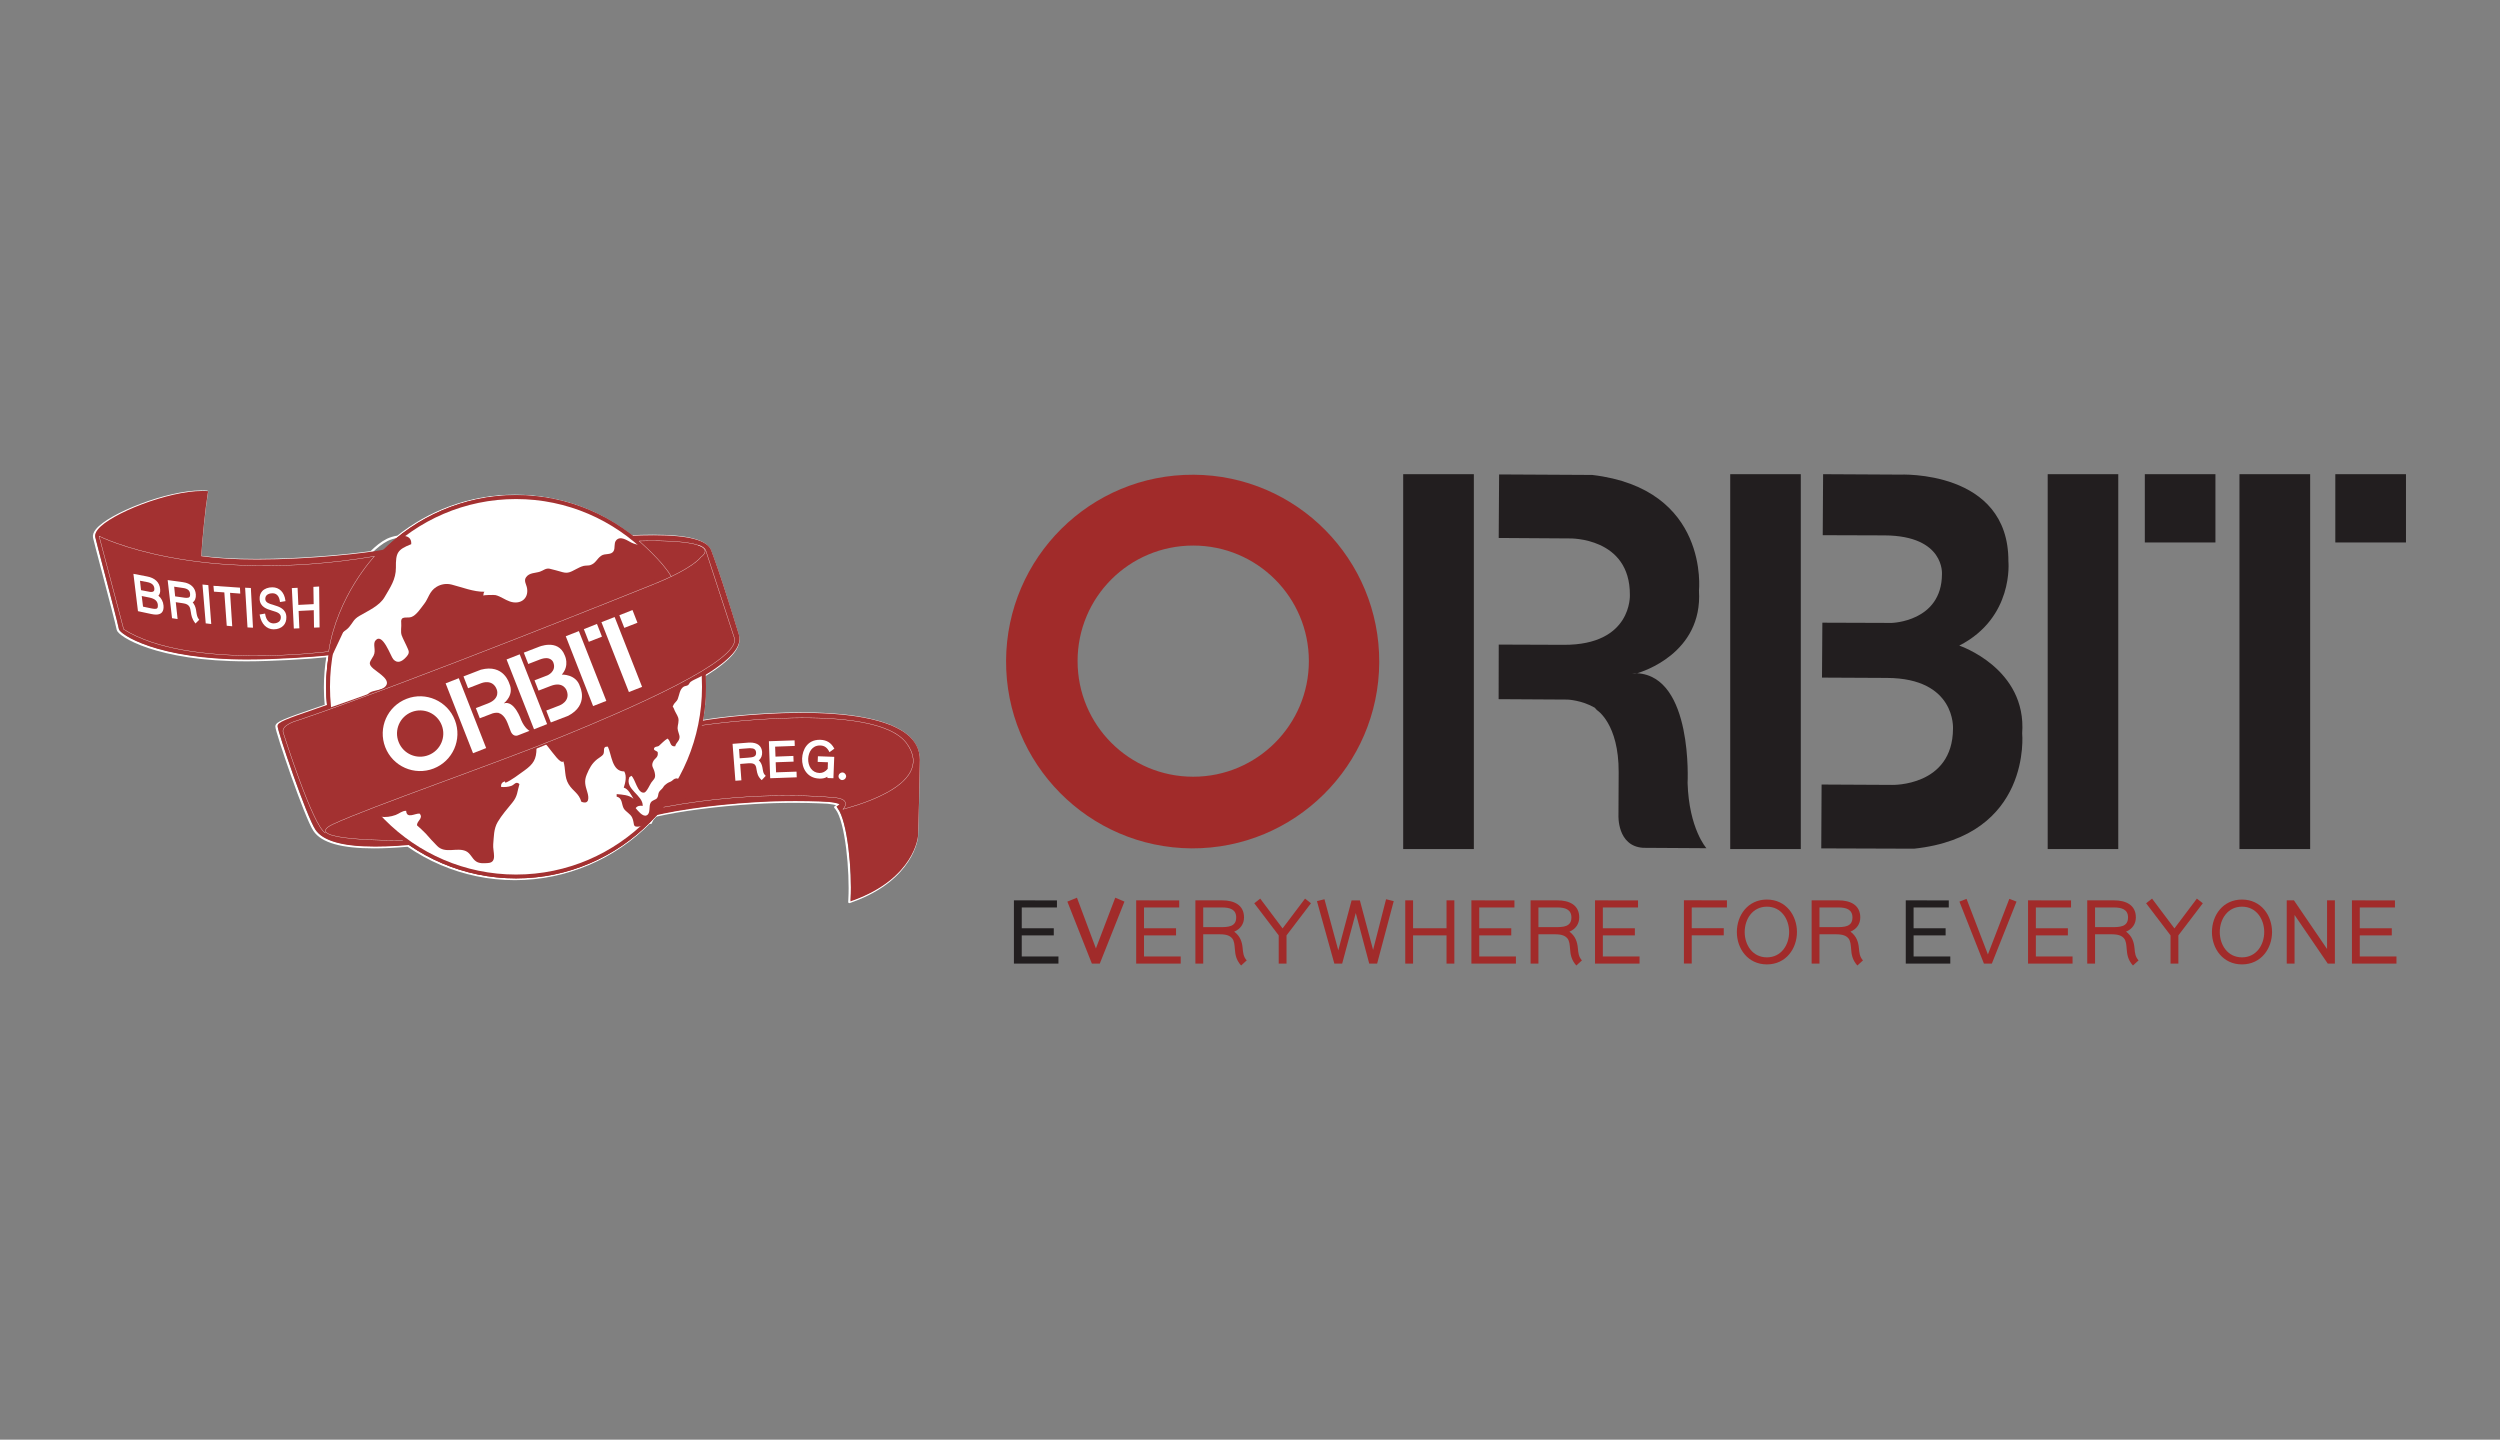 <?xml version="1.0" encoding="UTF-8"?>
<svg id="_レイヤー_2" data-name="レイヤー 2" xmlns="http://www.w3.org/2000/svg" xmlns:xlink="http://www.w3.org/1999/xlink" viewBox="0 0 2971.31 1711.1">
  <rect x="0" y="0" width="2971.31" height="1711.1" fill="#808080" stroke="none"/>
  <defs>
    <style>
      .cls-1 {
        stroke-width: 2.73px;
      }

      .cls-1, .cls-2, .cls-3 {
        stroke-linecap: round;
        stroke-linejoin: round;
      }

      .cls-1, .cls-4, .cls-3 {
        fill: none;
      }

      .cls-1, .cls-3 {
        stroke: #fff;
      }

      .cls-2, .cls-5, .cls-6 {
        stroke: #a33131;
      }

      .cls-2, .cls-5, .cls-6, .cls-7 {
        fill: #a33131;
      }

      .cls-2, .cls-6 {
        stroke-width: .73px;
      }

      .cls-5, .cls-6 {
        stroke-miterlimit: 10;
      }

      .cls-5, .cls-3 {
        stroke-width: .36px;
      }

      .cls-4, .cls-8, .cls-9, .cls-10, .cls-7 {
        stroke-width: 0px;
      }

      .cls-8 {
        fill: #a12b2a;
      }

      .cls-9 {
        fill: #fff;
      }

      .cls-11 {
        clip-path: url(#clippath);
      }

      .cls-10 {
        fill: #221e1f;
      }
    </style>
    <clipPath id="clippath">
      <path class="cls-4" d="m836.66,816.29c0,124.5-100.01,225.43-223.35,225.43s-223.36-100.93-223.36-225.43,99.99-225.46,223.36-225.46,223.35,100.95,223.35,225.46"/>
    </clipPath>
  </defs>
  <g id="Layer_1" data-name="Layer 1">
    <g>
      <g>
        <g>
          <path class="cls-10" d="m1252.44,1111.71h-38.07v25.09h43.62v8.46h-52.92v-75.2l51.14.1v8.36h-41.83v24.72h38.07v8.46Z"/>
          <polygon class="cls-8" points="1336.44 1071.59 1325.51 1066.92 1302.51 1127.24 1279.98 1066.92 1268.58 1071.59 1297.72 1145.27 1307.12 1145.27 1336.44 1071.59"/>
          <polygon class="cls-8" points="1397.76 1103.26 1359.69 1103.26 1359.69 1078.54 1401.52 1078.54 1401.52 1070.17 1350.38 1070.08 1350.38 1145.27 1403.3 1145.27 1403.3 1136.81 1359.69 1136.81 1359.69 1111.72 1397.76 1111.72 1397.76 1103.26"/>
          <path class="cls-8" d="m1430.05,1101.94v-23.4h22.56c8.84,0,16.64,2.17,16.64,11.85,0,11.28-9.68,11.56-19.83,11.56h-19.36Zm51.7,39.48c-3.95-4.23-4.33-9.11-4.8-14.28-.71-7.85-2.96-14.59-10.06-19.84,7.62-3.19,11.66-9.4,11.66-16.91,0-15.04-12.13-20.3-25.94-20.3h-31.86v75.19h9.3v-34.87h19.27c8.55,0,12.5,1.69,15.32,5.08l-.09-.09c2.35,2.91,2.72,7.61,3.1,12.5.47,6.21,1.22,12.69,7.42,19.64l6.68-6.1Z"/>
          <polygon class="cls-8" points="1529.07 1111.72 1558.11 1073.56 1551.07 1068.01 1524.37 1103.44 1497.78 1068.01 1490.73 1073.56 1519.77 1111.72 1519.77 1145.27 1529.07 1145.27 1529.07 1111.72"/>
          <polygon class="cls-8" points="1636.74 1145.27 1656.48 1071.02 1647.37 1068.77 1631.95 1129.01 1616.25 1070.17 1606.39 1070.17 1590.6 1129.48 1574.15 1068.77 1565.22 1071.02 1585.9 1145.27 1595.2 1145.27 1611.37 1085.12 1627.35 1145.27 1636.74 1145.27"/>
          <polygon class="cls-8" points="1728.53 1070.08 1719.23 1070.08 1719.23 1103.26 1679.47 1103.26 1679.47 1070.08 1670.17 1070.08 1670.17 1145.27 1679.47 1145.27 1679.47 1111.72 1719.23 1111.72 1719.23 1145.27 1728.53 1145.27 1728.53 1070.08"/>
          <polygon class="cls-8" points="1796.16 1103.26 1758.1 1103.26 1758.1 1078.54 1799.93 1078.54 1799.93 1070.17 1748.79 1070.08 1748.79 1145.27 1801.71 1145.27 1801.71 1136.81 1758.1 1136.81 1758.1 1111.72 1796.16 1111.72 1796.16 1103.26"/>
          <path class="cls-8" d="m1828.46,1101.94v-23.4h22.55c8.83,0,16.64,2.17,16.64,11.85,0,11.28-9.68,11.56-19.83,11.56h-19.36Zm51.69,39.48c-3.95-4.23-4.33-9.11-4.8-14.28-.71-7.85-2.96-14.59-10.05-19.84,7.62-3.19,11.66-9.4,11.66-16.91,0-15.04-12.13-20.3-25.95-20.3h-31.86v75.19h9.31v-34.87h19.27c8.55,0,12.5,1.69,15.32,5.08l-.09-.09c2.35,2.91,2.73,7.61,3.1,12.5.48,6.21,1.22,12.69,7.42,19.64l6.68-6.1Z"/>
          <polygon class="cls-8" points="1943.08 1103.26 1905.02 1103.26 1905.02 1078.54 1946.84 1078.54 1946.84 1070.17 1895.71 1070.08 1895.71 1145.27 1948.63 1145.27 1948.63 1136.81 1905.02 1136.81 1905.02 1111.72 1943.08 1111.72 1943.08 1103.26"/>
          <polygon class="cls-8" points="2048.74 1103.16 2010.67 1103.16 2010.67 1078.54 2052.5 1078.54 2052.5 1070.08 2001.37 1069.99 2001.37 1145.18 2010.67 1145.18 2010.67 1111.63 2048.74 1111.63 2048.74 1103.16"/>
          <path class="cls-8" d="m2100.02,1077.6c17.2,0,26.41,15.04,26.41,30.17s-9.3,30.07-26.41,30.07-26.41-14.76-26.41-30.07,9.3-30.17,26.41-30.17Zm0,68.61c22.75,0,35.71-18.9,35.71-38.44s-12.87-38.63-35.71-38.63-35.72,18.89-35.72,38.63,13.06,38.44,35.72,38.44Z"/>
          <path class="cls-8" d="m2162.49,1101.94v-23.4h22.56c8.83,0,16.64,2.17,16.64,11.85,0,11.28-9.68,11.56-19.84,11.56h-19.36Zm51.69,39.48c-3.95-4.23-4.32-9.11-4.79-14.28-.72-7.85-2.97-14.59-10.06-19.84,7.62-3.19,11.65-9.4,11.65-16.91,0-15.04-12.12-20.3-25.94-20.3h-31.86v75.19h9.31v-34.87h19.27c8.55,0,12.5,1.69,15.32,5.08l-.09-.09c2.35,2.91,2.73,7.61,3.1,12.5.48,6.21,1.22,12.69,7.42,19.64l6.68-6.1Z"/>
          <path class="cls-10" d="m2312.42,1111.71h-38.07v25.09h43.62v8.46h-52.92v-75.2l51.13.1v8.36h-41.83v24.72h38.07v8.46Z"/>
          <polygon class="cls-8" points="2396.68 1071.59 2388.13 1068.29 2362.66 1134.37 2337.28 1068.29 2328.82 1071.59 2357.95 1145.27 2367.36 1145.27 2396.68 1071.59"/>
          <polygon class="cls-8" points="2457.73 1103.26 2419.67 1103.26 2419.67 1078.54 2461.49 1078.54 2461.49 1070.17 2410.36 1070.08 2410.36 1145.27 2463.28 1145.27 2463.28 1136.81 2419.67 1136.81 2419.67 1111.72 2457.73 1111.72 2457.73 1103.26"/>
          <path class="cls-8" d="m2490.03,1101.94v-23.4h22.55c8.83,0,16.64,2.17,16.64,11.85,0,11.28-9.68,11.56-19.83,11.56h-19.36Zm51.69,39.48c-3.95-4.23-4.32-9.11-4.79-14.28-.72-7.85-2.97-14.59-10.06-19.84,7.62-3.19,11.65-9.4,11.65-16.91,0-15.04-12.12-20.3-25.94-20.3h-31.86v75.19h9.31v-34.87h19.27c8.55,0,12.5,1.69,15.31,5.08l-.09-.09c2.35,2.91,2.73,7.61,3.1,12.5.48,6.21,1.22,12.69,7.43,19.64l6.67-6.1Z"/>
          <polygon class="cls-8" points="2589.05 1111.72 2618.09 1073.56 2611.04 1068.01 2584.35 1103.44 2557.75 1068.01 2550.7 1073.56 2579.74 1111.72 2579.74 1145.27 2589.05 1145.27 2589.05 1111.72"/>
          <path class="cls-8" d="m2664.67,1077.6c17.2,0,26.41,15.04,26.41,30.17s-9.3,30.07-26.41,30.07-26.41-14.76-26.41-30.07,9.3-30.17,26.41-30.17Zm0,68.61c22.75,0,35.71-18.9,35.71-38.44s-12.87-38.63-35.71-38.63-35.72,18.89-35.72,38.63,13.07,38.44,35.72,38.44Z"/>
          <polygon class="cls-8" points="2775.07 1070.08 2765.76 1070.08 2765.76 1127.88 2726.38 1070.08 2717.83 1070.08 2717.83 1145.27 2727.14 1145.27 2727.14 1087.47 2766.61 1145.27 2775.07 1145.27 2775.07 1070.08"/>
          <polygon class="cls-8" points="2842.7 1103.26 2804.64 1103.26 2804.64 1078.54 2846.46 1078.54 2846.46 1070.17 2795.33 1070.08 2795.33 1145.27 2848.25 1145.27 2848.25 1136.81 2804.64 1136.81 2804.64 1111.72 2842.7 1111.72 2842.7 1103.26"/>
          <path class="cls-8" d="m1418.58,564.24c-122.49-.66-222.11,98.31-222.84,220.87-.64,122.5,98.14,222.42,220.58,223.2,122.39.5,222.3-98.35,222.93-221.02.64-122.44-98.04-222.47-220.68-223.06m-.4,358.92c-75.99,0-137.44-61.37-137.44-137.43s61.45-137.31,137.44-137.31,137.44,61.49,137.44,137.31-61.64,137.43-137.44,137.43"/>
          <path class="cls-10" d="m2403.4,871.8c5.73-77.61-74.76-104.49-74.76-104.49,65.11-33.27,58.4-100.07,58.4-100.07.49-109.5-129.15-103.16-129.15-103.16l-91.09-.5-.44,72.5,73.64.24c71.92.49,68.06,46.28,68.06,46.28-.34,56.45-59.87,57.76-59.87,57.76l-82.27-.29-.44,65.27,77.07.39c82.46.27,78.64,60.43,78.64,60.43-.44,68.72-72.26,66.71-72.26,66.71l-83.93-.44-.39,75.89,110.24.37c140.33-14.99,128.57-136.89,128.57-136.89"/>
          <path class="cls-10" d="m2005.74,930.56s6.67-126.6-59.97-130.4l-5.78.27c1.72-.46,3.68-.61,5.78-.27,5.29-1.52,78.15-23.47,73.5-98.12,0,0,12.84-121.05-126.8-137.56l-110.74-.61-.48,75.51,84.61.56s71.64-1.49,71.29,67.08c0,0,2.99,59.77-78.83,59.36l-77.03-.29-.14,64.87,82.02.49s16.61.64,32.24,9.65l2.6,2.89s26.07,15.97,25.82,73.84l-.24,50.96s-1.91,36.94,29.44,38.85l75.12.46s-20.73-23.03-22.4-77.54"/>
          <rect class="cls-10" x="2661.66" y="563.58" width="84.03" height="445.55"/>
          <rect class="cls-10" x="2549.17" y="563.58" width="83.93" height="81.16"/>
          <rect class="cls-10" x="2775.58" y="563.58" width="83.98" height="81.16"/>
          <rect class="cls-10" x="2433.73" y="563.58" width="83.88" height="445.55"/>
          <rect class="cls-10" x="2056.41" y="563.58" width="83.88" height="445.55"/>
          <rect class="cls-10" x="1667.72" y="563.58" width="83.98" height="445.55"/>
        </g>
        <g>
          <path class="cls-1" d="m983.77,953.9c10.67,1.08,12.39,2.84,12.66,2.47-.07.17-.37.64-1.72,1.6l-1.97,1.39,1.48,1.85c11.9,15.51,17.18,74.93,15.43,107.39l-.2,3.46,3.23-1.18c72.88-26.37,77.01-75.77,77.08-76.22.54-7.63,2.12-79.2,2.24-90.83.04-10.17-3.7-19.08-11.14-26.64-23.97-24.12-83.45-29.18-129.08-29.18-49.09,0-96.21,5.53-117.74,9.23,2.29-13.04,3.56-26.51,3.56-40.17v-.08h0c0-4.71-.12-9.43-.47-14.12,31.37-19.55,43.82-34.54,39.72-47.95-1.66-5.5-4.72-15.23-8.35-26.88l-4.89-15.51c-7.36-23.97-15.23-46.02-19.6-57.67-4.64-12.13-26.91-18-68.1-18-9.67,0-18.67.32-25.42.64-18.29-14.46-38.88-26.15-60.98-34.37-24.24-8.91-50.37-13.82-77.57-13.82s-53.35,4.91-77.49,13.82c-22.47,8.29-43.16,20.14-61.62,34.76-4.72.67-9.52,2.3-12.37,3.66-7.06,3.53-13.45,8.88-19.4,14.77-29.45,4.18-84.74,9.36-136.5,9.36-26.34,0-48.71-1.34-66.75-3.88,1.04-18.44,4.96-57.92,7.85-74.78l.4-2.56-2.59-.13c-1.33-.07-2.72-.09-4.15-.09-41.28,0-109.33,27.16-124.29,45.6-2.66,3.28-3.7,6.3-3.13,9.08.79,3.63,5.35,20.99,10.62,40.98,7.18,27.25,16.05,61.03,17.52,68.49,1.29,6.44,45.09,36.25,153.15,36.25,29.3,0,74.59-2.65,96.16-4.97-1.97,12.15-3.06,24.57-3.06,37.31h0v.08c0,7.24.35,14.45,1.06,21.56-4.05,1.34-7.99,2.72-11.73,3.98-38.07,13.09-47.02,16.54-47.02,20.81,0,6.34,34.59,107.86,45.11,123.51,9.06,13.46,32.25,20.03,70.79,20.03,11.94,0,25.43-.62,40.29-1.95,12.31,8.5,25.47,15.88,39.35,21.75,27.04,11.55,56.66,17.98,87.77,17.98s60.74-6.44,87.75-17.98c27.09-11.51,51.47-28.34,71.92-48.98.62-.07,1.28-.03,1.85.17.57-1.51,1.43-2.89,2.13-4.37.3-.37.61-.64.93-.97h.02c.03-.12.1-.13.13-.17.96-1.01,1.88-2.05,2.81-3.07,29.85-6.77,72.93-12.46,116.4-15.06,15.55-.99,31.82-1.46,48.34-1.46,22.44,0,38.25.94,39.57,1.06Z"/>
          <g>
            <g>
              <g>
                <path class="cls-7" d="m445.89,1006.22c-38.59,0-61.77-6.59-70.83-20.05-10.56-15.63-45.16-117.12-45.16-123.42,0-4.32,8.94-7.77,47.08-20.88,12.91-4.4,27.45-9.41,41.06-14.42l1.8-.72.94,1.72,96.9,170.08-1.88,1.18c-4.02,2.54-4.67,2.34-5.21,2.34-1.63,0-3.9.2-7.97.62-21.5,2.39-40.62,3.56-56.73,3.56Zm-111.33-143.07c1.61,9.53,33.87,104.97,44.29,120.46,11.58,17.18,53.08,22.22,123.25,14.57,5.23-.59,7.03-.76,8.14-.76l.59.02c-.05-.07.22-.22.7-.54l-93.76-164.52c-13.11,4.89-27.01,9.63-39.28,13.85-19.14,6.52-40.81,13.88-43.93,16.91Z"/>
                <path class="cls-7" d="m613.32,593.13c-121.97,0-221.12,100.11-221.12,223.11s99.15,223.18,221.12,223.18,221.03-100.14,221.03-223.18-99.17-223.11-221.03-223.11Z"/>
                <path class="cls-7" d="m777.87,970.88c-.1.32-.25.64-.32,1.01h.32c.42-.62.84-1.14,1.29-1.71h-.32c-.4.6-.22.44-.97.71m54.99-109.94c2.66-13.9,4.1-28.32,4.1-43.03,0-5.18-.17-10.3-.55-15.35,38.88-23.99,42.51-37.4,39.85-46.12-2.35-7.7-4.8-15.04-13.6-42.36-7.08-21.87-14.08-46.41-19.23-57.5-8.45-18.46-65.85-16.81-91.84-15.99-38.02-30.14-85.97-48.17-138.09-48.17-60.98,0-116.3,24.76-156.57,64.73-31.25,6.12-150.43,18.07-219.88,7.45.81-17.75,4.99-59.88,7.95-77.03-47.23-2.2-132.71,35.15-129.23,51.82,1.88,8.57,25.58,96.63,28.19,109.52.74,3.7,40.51,34.35,150.88,34.35,29.6,0,78.34-2.86,98.9-5.38-2.4,12.99-3.55,26.35-3.55,40.02,0,7.82.37,15.53,1.13,23.16-31.06,10.81-58.81,19.66-58.81,23.33,0,4.71,33.71,105.89,44.71,122.13,12.86,19.14,57.15,21.72,109.71,17.09,36,25.03,79.64,39.73,126.58,39.73,57.45,0,109.86-21.9,149.41-57.8h.05v-.12c5.63-4.96,10.86-10.32,15.92-15.87.55.22.25.35.59,0,1.01-.76.62-.47.41-1.18.08-.1.13-.17.25-.29,32.41-7.41,77.4-12.81,117.2-15.21,47.77-2.89,86.97-.49,88.29-.41,19.26,1.93,15.08,6.04,12.04,8.25,12.55,16.29,17.63,77.38,15.93,108.91,65.33-23.66,74.99-67.04,75.47-74.29.5-7.18,2.15-78.21,2.25-90.71.47-73.92-211.23-52.46-258.44-43.72"/>
                <path class="cls-7" d="m795.94,837.72l-61.85-176.06,8.17-24.64,1.61-.1c1.85-.02,4.12-.09,6.84-.19,6.86-.3,16.39-.6,26.52-.6,41.2,0,63.47,5.88,68.11,17.95,4.4,11.71,12.19,33.77,19.6,57.72l4.94,15.55c3.63,11.63,6.64,21.35,8.3,26.83,4.32,14.12-9.36,29.87-44.47,50.96l-37.77,32.59Zm-57.01-176.08l59.15,168.25,32.99-28.46c47.9-28.91,44.02-41.68,42.76-45.94-1.72-5.43-4.69-15.18-8.35-26.78l-4.88-15.55c-7.45-23.85-15.16-45.85-19.56-57.5-2.64-6.79-15.78-14.96-63.8-14.96-10.09,0-19.5.29-26.36.6-2,.05-3.76.08-5.29.15l-6.66,20.17Z"/>
                <path class="cls-5" d="m800.19,679.17c-6.77-8.89-20.44-26.15-30.46-33.03,16.27-2.5,62.26-.57,63.06,9.26.64,7.66-15.11,16.35-32.46,24.05l-.15-.28Z"/>
                <path class="cls-7" d="m613.32,1043.99c-124.46,0-225.71-102.22-225.71-227.75s101.25-227.71,225.71-227.71,225.62,102.16,225.62,227.71-101.17,227.75-225.62,227.75Z"/>
                <path class="cls-7" d="m231.14,664.74s-121.32-22.52-106.35-35.03c0,0,52.19-36.2,113.39-38.34,0,0-7.33,49.23-7.04,73.37Z"/>
                <path class="cls-6" d="m437.74,965.43c-21.89,6.41-48.76,16.05-47.28,20.22,3.45,9.83,75.99,11.62,95.1,8.4l-27.28-33.87c-5.04,1.08-12.44,2.96-20.54,5.24"/>
                <path class="cls-7" d="m294.52,783.89c-107.98,0-151.86-29.82-153.14-36.24-1.43-7.41-10.33-41.21-17.5-68.44-5.28-20.03-9.85-37.31-10.6-41.03-.62-2.72.44-5.77,3.14-9.08,14.91-18.45,82.96-45.58,124.23-45.58,1.43,0,2.86.02,4.2.08l2.59.15-.46,2.52c-2.86,16.87-6.79,56.31-7.8,74.73,17.93,2.59,40.37,3.98,66.66,3.98,62.86,0,131.17-7.65,151.69-11.96l3.6-.71-27.25,110.11-.69.49c-.76.55-18.46,13.06-39.05,15.58-19.82,2.45-68.66,5.39-99.64,5.39Zm-53.87-195.8c-40.29,0-106.29,26.15-120.7,43.92-1.68,2.07-2.52,3.93-2.19,5.2.7,3.56,5.23,20.82,10.52,40.86,7.58,28.59,16.1,61.16,17.63,68.71,2.29,4.02,42.39,32.56,148.6,32.56,29.93,0,79.47-2.97,99.08-5.36,17.23-2.1,32.84-12.02,36.22-14.29l25.13-101.47c-24.19,4.35-89.13,11.26-149.1,11.26-27.53,0-50.81-1.41-69.4-4.24l-2.04-.33.1-2.07c.74-16.61,4.57-55.8,7.53-74.75h-1.39Z"/>
                <path class="cls-2" d="m255.9,674.79c-48.89-6-96.51-16.46-130.6-33.41l26.86,104.14c31.11,22.99,119.96,37.92,242.94,22.44l17.58-9.93,44.42-92.21c-27.06,5.46-116.77,15.8-201.21,8.98"/>
                <path class="cls-9" d="m186.56,703.65l1.63,9.36,8.02,1.45c1.43.28,2.52.08,3.33-.42.77-.54.99-1.7.64-3.55-.32-1.95-1.12-3.34-2.42-4.27-1.06-.55-2.45-1.01-4.01-1.29l-7.18-1.28Zm2.84,16.39l1.99,11.38,7.95,1.46c1.43.22,2.52.18,3.23-.2,1.28-.6,1.65-2.3,1.21-4.86-.4-2.22-1.34-3.93-2.87-4.94-.86-.62-2-1.01-3.4-1.33l-8.1-1.51Zm14.59-16c1.31,1.97,2.19,4.17,2.62,6.77.45,2.57.29,4.57-.49,5.98-.34.77-1.13,1.43-2.12,1.97,1.8,1.06,3.34,2.57,4.49,4.44,1.19,1.93,1.92,3.98,2.35,6.42.42,2.55.32,4.71-.32,6.57-.4,1.2-.97,2.15-1.7,2.84-.91.92-2.03,1.41-3.36,1.56-1.43.05-2.91,0-4.57-.32l-14.81-2.66-7.4-42.57,15.95,2.86c4.04.87,7.13,2.86,9.35,6.13"/>
                <path class="cls-9" d="m220.32,708.39l1.88,11.76,7.75.76c1.51.12,2.66.05,3.38-.32,1.23-.75,1.65-2.25,1.24-4.71-.4-2.64-1.36-4.47-2.77-5.53-.87-.54-2-1.01-3.46-1.11l-8.02-.86Zm13.9-4.74c1.34.81,2.61,1.97,3.7,3.31.91,1.19,1.7,2.49,2.34,3.85.65,1.38,1.08,2.91,1.33,4.59.29,2.07.22,4-.25,5.97-.56,1.88-1.7,3.11-3.46,3.82,1.75.94,3.04,2.17,3.88,3.76.87,1.53,1.56,3.73,2.05,6.76l.44,2.94c.3,1.95.62,3.26.84,3.98.34,1.16.91,2.02,1.68,2.62l.15,1.1-7.82-.86c-.41-.96-.64-1.75-.87-2.3-.35-1.28-.66-2.54-.89-3.77l-.6-4.02c-.47-2.72-1.16-4.67-2.05-5.6-.86-1.04-2.29-1.6-4.34-1.82l-7.05-.69,2.66,16.81-7.16-.74-6.72-43.13,16.57,1.66c2.29.34,4.21.89,5.58,1.75"/>
                <polygon class="cls-9" points="262.87 747.58 255.41 747.19 249.56 703.17 256.97 703.58 262.87 747.58"/>
                <polygon class="cls-9" points="293.01 705.31 293.58 712.79 282.55 712.42 286.05 747.94 278.25 747.72 274.81 712.18 263.78 711.8 263.24 704.22 293.01 705.31"/>
                <polygon class="cls-9" points="311.23 746.78 303.55 747.04 300.07 704.79 307.75 704.5 311.23 746.78"/>
                <path class="cls-9" d="m326.61,734.87c.34,1.92,1.01,3.4,1.72,4.32,1.38,1.63,3.61,2.25,6.6,1.93,1.83-.2,3.25-.54,4.35-1.17,2.07-1.14,2.99-2.92,2.79-5.34-.13-1.43-.74-2.44-1.9-3.18-1.13-.64-2.84-1.14-5.19-1.48l-3.9-.57c-3.9-.62-6.64-1.44-8.17-2.47-2.62-1.71-4.12-4.74-4.47-8.92-.32-3.9.57-7.28,2.69-10.04,2.19-2.87,5.5-4.45,10.09-4.99,3.83-.4,7.18.44,10.12,2.55,2.84,2.07,4.59,5.45,5.11,9.98l-7.19.81c-.25-2.54-1.48-4.2-3.31-5.11-1.28-.61-2.77-.77-4.62-.61-1.92.22-3.46.82-4.54,1.93-1.11,1.03-1.55,2.4-1.43,4.07.15,1.56.81,2.59,2.02,3.21.86.47,2.45.87,4.92,1.23l6.44,1.14c2.86.49,5.06,1.31,6.51,2.49,2.3,1.76,3.65,4.59,3.95,8.44.35,3.93-.62,7.39-2.88,10.25-2.35,2.89-5.83,4.59-10.42,5.04-4.79.55-8.62-.3-11.48-2.59-2.99-2.25-4.66-5.63-5.03-10.13l7.23-.79Z"/>
                <polygon class="cls-9" points="356.96 745.48 353.28 701.88 361.1 701.66 362.59 718.3 377.44 717.86 375.94 701.24 383.8 701.04 387.54 744.64 379.74 744.88 378.29 725.41 363.48 725.83 364.83 745.24 356.96 745.48"/>
                <path class="cls-6" d="m819.47,868.28c31.45-4.91,255.94-35.05,259.97,31.46,1.45,24.27-49.26,46.68-63.7,50.44-15.75-12.21-81.79-11.5-145.54-6.78-43.99,3.24-80.44,10.96-92.21,13.09l41.48-88.22Z"/>
                <path class="cls-7" d="m1010.79,1071.34l.19-3.48c1.75-32.44-3.48-91.82-15.41-107.37l-1.45-1.85,1.92-1.39c1.36-.94,1.63-1.46,1.7-1.6-.22.35-1.93-1.43-12.61-2.51-1.29-.05-17.09-1.03-39.6-1.03-16.47,0-32.71.46-48.37,1.46-53.48,3.19-106.39,11.09-134.77,19.95l-3.77,1.13,18.81-88.39,48.1-27.75c12.36-3.26,68.54-11.28,127.57-11.28,45.68,0,105.12,5.08,129.05,29.25,7.49,7.46,11.19,16.49,11.16,26.64-.05,11.6-1.7,83.17-2.24,90.78-.03.47-4.23,49.92-77.07,76.26l-3.22,1.17Zm-10.37-111.81c12.25,19.23,16.29,75.75,15.29,105.08,65.87-25.18,70.75-70.56,70.78-71.06.51-6.91,2.13-77.22,2.19-90.49.12-8.93-3.12-16.78-9.77-23.38-18.09-18.19-61.53-27.8-125.81-27.8-58.21,0-113.34,7.75-126.11,10.98l-45.47,26.3-16.79,78.86c35.13-10.29,90.81-16.55,132.19-19.06,15.63-.94,32-1.36,48.59-1.36,22.81,0,38.71.89,40.07,1.01,10.84,1.06,15.7,2.84,16.56,6.17.56,1.97-.57,3.65-1.73,4.76Z"/>
                <path class="cls-9" d="m869.03,890.08l.56,10.2h10.54c2.15,0,3.62-.2,4.71-.62,1.82-.67,2.67-2.13,2.55-4.24-.13-2.34-1.11-3.88-2.94-4.64-1.02-.47-2.55-.71-4.62-.71h-10.79Zm19.89-5.53c1.73.62,3.18,1.48,4.49,2.64,1.06.93,1.92,1.97,2.52,3.16.64,1.19,1.04,2.54,1.09,4,.08,1.78-.37,3.55-1.35,5.29-1.03,1.68-2.79,2.94-5.31,3.68,2.14.66,3.77,1.68,4.74,2.98.89,1.28,1.46,3.23,1.63,5.92l.1,2.57c.13,1.68.27,2.84.49,3.51.32.96.94,1.65,1.88,2.1l.05,1.01h-10.71c-.32-.84-.54-1.54-.67-2.05-.27-1.02-.52-2.13-.59-3.29l-.26-3.5c-.15-2.39-.79-4.04-1.83-4.84-1.04-.74-2.91-1.18-5.67-1.18h-9.6l.82,14.86h-9.63l-2.12-37.88h22.42c3.21.08,5.68.42,7.48,1.03"/>
                <polygon class="cls-9" points="942.28 890.28 917.46 890.28 917.56 898.33 940.38 898.33 940.47 904.87 917.69 904.87 917.9 914.58 943.9 914.58 944.01 921.41 908.36 921.41 907.66 883.52 942.15 883.52 942.28 890.28"/>
                <path class="cls-9" d="m984.76,894.38c-.64-2.65-2.34-4.45-5.14-5.58-1.53-.59-3.31-.84-5.24-.84-3.71-.03-6.76,1.11-9.24,3.33-2.44,2.35-3.75,5.76-3.88,10.51-.12,4.69,1.09,8.02,3.53,9.97,2.6,2,5.48,2.99,8.76,3.03,3.28,0,5.92-.72,7.98-2.22,2.17-1.55,3.51-3.5,4.08-5.95l-10.66-.08.22-6.46,19.26.12-.62,20.59-6.52-.04-.81-4.77c-1.88,1.75-3.58,3.06-5.06,3.73-2.59,1.29-5.75,1.95-9.46,1.9-6.13-.05-11.04-1.9-14.87-5.41-3.97-3.56-5.87-8.45-5.67-14.56.17-6.18,2.34-11.14,6.54-14.81,4.3-3.76,9.77-5.53,16.56-5.51,5.81,0,10.52,1.26,14.04,3.83,3.46,2.45,5.39,5.58,5.8,9.29l-9.58-.07Z"/>
                <rect class="cls-9" x="1001.85" y="914.47" width="9.48" height="7.65"/>
                <path class="cls-6" d="m343.01,866.4c-1.51,4.27,36.29,107.64,41.75,114.9,9.6-9.45,19.78-12,24.57-14.19,4.67-2.25,421.71-149.54,456.07-198.08,1.95-2.86,4.25-5.11,2.71-10.76-5.45-20-12.17-38.52-14.17-44.56-2.36-6.77-13.93-42.41-16.46-49.37-19.8,18.49-45.94,27.45-69.18,36.89-11.36,4.71-107.42,45.95-204.74,83.4-99.52,38.17-200.42,72.54-207.75,75.45-13.08,5.21-12.42,5.26-12.81,6.3"/>
                <path class="cls-9" d="m391.8,772.42l-2.89.34c10.52-57.55,41.29-96.39,53.26-109.55,3.01-3.3,2.74-1.87,2.82-2l3.93-.96c-.42.42-44.27,41.88-57.13,112.17"/>
                <path class="cls-7" d="m1084.51,913.64s-19.09,28.37-80.01,49.26c0,0,14.56,25.25,15.41,93.1,0,0,47.31-11.21,62.39-60.17,0,0,3.5-74.81,2.2-82.19Z"/>
                <rect class="cls-7" x="164.85" y="686.17" width="224.07" height="68.98"/>
                <g>
                  <path class="cls-9" d="m613.32,1042.36c-123.57,0-224.12-101.42-224.12-226.06s100.55-226.17,224.12-226.17,224.07,101.49,224.07,226.17-100.54,226.06-224.07,226.06Z"/>
                  <path class="cls-7" d="m613.32,1043.99c-124.46,0-225.71-102.22-225.71-227.7s101.25-227.76,225.71-227.76,225.62,102.16,225.62,227.76-101.17,227.7-225.62,227.7Zm0-450.86c-121.97,0-221.12,100.11-221.12,223.16s99.15,223.13,221.12,223.13,221.03-100.14,221.03-223.13-99.17-223.16-221.03-223.16Z"/>
                  <g class="cls-11">
                    <g>
                      <path class="cls-7" d="m831.08,804.96c4.05-2,7.77-4.44,8.96-8.17,3.55-10.72-2.27-23.21-4.64-33.62-3.93-17.14-8.96-33.08-17.28-48.69-6.17-11.51-14.79-21.73-20.91-33.67-5.31-10.1-12.69-24.49-23.63-29.58-7.36-3.41-15.87-2.69-23.16-6.34-4.59-2.25-13.18-8.77-18.25-2.49-2.77,3.43-.81,8.79-2.84,12.44-2.99,5.4-10.17,2.35-14.89,5.76-5.39,3.83-6.33,8.99-13.09,11.14-1.25.49-5.68.35-7.73.86-3.53.91-6.07,2.4-9.26,4-5.78,2.99-9.21,5.28-15.78,3.43-5.23-1.46-10.15-2.91-15.43-4.12-4.39-.91-7.45,2.2-11.34,3.5-5.45,1.87-12.73,1.06-16.62,6.74-2.92,4.24.44,8.3,1.24,13.01,2.1,12.57-8.15,19.93-20.45,15.72-5.85-2-10.86-6.02-16.86-7.56-1.21-.37-14.62-.33-14.62.66,0-1.51.22-3.48,1.23-4.67-12.52.27-27.11-5.49-38.67-8.45-6.31-1.71-12.93-.64-18.3,2.69-8.56,5.21-9.55,13.87-14.62,20.22-3.85,4.84-9.18,13.53-15.33,15.6-5.11,1.73-12.89-2.12-11.93,6.76.49,4.84-1.08,10.57.59,15.14,1.5,3.99,3.9,8.27,5.65,12.25,2.79,6.5,4.92,8.08-1.26,14.34-4.17,4.29-9.53,7.24-14.44,1.65-2.97-3.2-12.74-32.51-21.14-22.24-3.62,4.39,1.04,11.55-2.25,17.95-3.8,7.34-7.87,9.04-.02,15.73,6.34,5.43,22.4,14.08,13.07,21.83-7.66,6.27-23.49,1.36-21.4,16.98.62,5.34,4.35,9.9,4.04,15.16-.37,5.77-4.25,9.65,6.58,8.69.71,5.85-5.93,10.08-8.27,15.07-2.74,6.04-5.04,10.51-9.02,16.88-4.57,7.25-3.63,10.86-4.51,18.32-.84,6.19-3.68,10.66-3.23,17.87.82,13.38,7.16,27.13,16.12,37.01,8.38,9.13,21.16,10.1,32.83,5.87,4.55-1.71,7.65-5.04,12.52-4.98.6,9.97,10.65,2.89,15.98,3.31,4.96,5.61-3.39,8.45-3.08,14,0-.23,9.65,8.78,10.34,9.72,4.4,5.11,8.96,10.05,13.65,14.79,9.56,9.6,23.25,1.31,34.05,6.07,5.62,2.59,7.31,8.97,12.07,12.2,4.02,2.76,9.26,2.34,14.19,2,11.78-.72,5.5-13.8,6.27-22.22.86-8.99.39-18.19,5.38-26.69,4.64-7.78,11.51-15.83,17.31-22.86,6.46-7.88,5.75-13.14,8.47-22.09-4.3-3.87-5.92.91-9.75,2.19-4,1.28-7.36,1.51-11.92,1.28-.64-3.3.84-5.58,4.17-6.72.2.34.67,1.48.96,1.7,6.72-2.81,15.93-9.85,22.27-14.42,10.93-7.83,14.55-13.5,14.54-26.76-.23-33.01,25.21,22.44,32,15.75,2.87,8.84.92,18.64,6.15,27.09,5.31,8.71,12.02,10.34,15.14,20.89,9.83,3.9,9.03-5.41,7.12-11.4-2.42-8.05-4.06-12.99-.62-21.13,3.05-7.28,5.97-12.86,12.25-17.95,2.08-1.66,6.19-3.92,7.28-5.83,2.25-3.68-1.56-9.63,5.5-9.16,4.49,9.16,4.67,29.7,19.48,29.43,3.26,5.68,1.28,13.67-.59,19.29,5.44,1.34,8.94,9.04,11.61,13.3-5.11-4.69-13.65-5.08-20.05-5.62v3.03c7.26,1.55,5.58,9.53,8.59,14.3,2.32,3.65,7.72,6.12,9.75,10.42,3.56,7.7-.4,11.92,8.6,10.79,5.01-.64,10.49-6.47,14.96-5.16,4.82-12.82,14.99-23.95,24.37-33.84,2.02-2.13,3.75-4.71,5.53-7.11.76-1.11,2.82-2.97,3.16-4.35.45-1.38-.65-2.45-1.08-3.66-.86-2.46-.86-3.83-4.44-2.79-2.15.71-3.31,2.76-5.41,3.6-1.68.72-2.66,1.06-4.1,2.03-2.19,1.56-3.5,2.61-4.84,4.96-1.33,2.05-3.83,3.46-4.87,5.62-1.16,2.34-.52,4.81-2.28,7.03-1.77,2.13-5.35,2.08-7.38,5.09-2.88,4.32.3,12.98-5.01,15.33-4.57,2.09-10.52-5.8-12.93-8.62,1.83-2.67,4.97-3.23,8.37-2.67.41-13.01-21.65-19.77-15.85-34.19.5-.39,2.25-1.46,2.38-1.56,4.67,3.73,7.31,21.36,15.23,19.97,2.95-.54,7.16-10.24,8.39-11.87,3.58-4.91,5.68-5.14,3.98-12.45-1.31-5.42-4.08-6.68-2.13-11.79,2.1-5.34,6.5-4.86,5.9-11.41-.19-2.29-5.16-2.07-4.51-4.84.74-2.75,4.34-1.9,5.97-3.33,3.25-2.84,6.44-6.4,10.1-8.54,4.32,3.12,2.29,9.85,9.13,9.21,1.01-4.55,4.91-5.82,5.18-10.84.12-2.96-2.3-7.12-2.35-10.72-.07-3.51,2.15-8.33.67-12.67-1.28-3.66-3.87-6.84-5.01-10.51-.99-3.02-2.34-1.16-.3-4.87,1.26-2.44,3.76-3.78,4.79-6.44,2-4.96,2.23-11.68,7.04-14.78,1.56-1.02,3.68-.81,5.24-1.91,1.26-.86,1.76-2.94,3.06-3.88,2.66-2,6.64-3.53,10.29-5.41Z"/>
                      <path class="cls-7" d="m427.51,731.82c9.92-5.87,23.7-11.78,29.72-22.37,6.47-11.25,13.38-20.71,13.31-34.73-.19-17.7,1.63-21.4,18.24-27.97.99-14.89-19.46-9.6-26.96-5.92-13.38,6.56-24.64,19.9-34.31,31.24-6.39,7.5-11.31,16.04-15.98,24.67-4.02,7.36-9.63,16-12.79,24.42-5.73,15.33-3.71,31.77-8.06,47.11l-.78.89c9.45,1.75,9.4-6,12.52-11.87,3.13-5.97,8.22-7.04,12.49-11.95,5.13-6.07,5.01-9.11,12.61-13.55Z"/>
                    </g>
                  </g>
                </g>
                <path class="cls-7" d="m341.35,860.62c-1.24,3.6,43.21,124.95,45.6,128.18,2.22-8.25,53.45-23.94,59.28-25.95,4.88-1.65,387.07-139.4,419.76-188.06,1.97-2.97,3.66-5.03,2.7-10.71-2.45-15.33-15.92-52.76-17.14-57.87-1.73-6.92-13.08-42.29-15.56-49.26-19.72,18.4-45.94,27.31-69.13,36.84-11.44,4.66-108.24,43.83-204.74,83.35-103.67,42.36-200.69,74.27-207.98,77.22-13.11,5.16-12.38,5.21-12.79,6.27"/>
                <g>
                  <g>
                    <path class="cls-9" d="m483.27,830.55c-22.89,8.82-34.26,34.52-25.4,57.45,8.84,22.93,34.56,34.27,57.45,25.43,22.88-8.86,34.19-34.56,25.35-57.45-8.84-22.92-34.61-34.3-57.4-25.43Zm26.15,66.88c-14.14,5.6-30.12-1.38-35.63-15.5-5.63-14.17,1.38-30.14,15.51-35.68,14.17-5.53,30.08,1.41,35.65,15.56,5.56,14.14-1.4,30.1-15.53,35.62Z"/>
                    <path class="cls-9" d="m689.26,815.79c-4.61-14.84-21.55-14-21.55-14,9.68-10.91,3.51-22.88,3.51-22.88-7.9-20.47-31.57-9.82-31.57-9.82l-17.08,6.57,5.29,13.51,13.7-5.3c13.48-5.21,16.12,3.6,16.12,3.6,3.98,10.61-6.99,15.2-6.99,15.2l-15.4,5.93,4.78,12.22,14.38-5.53c15.35-5.98,19.06,5.48,19.06,5.48,4.97,12.82-8.59,17.72-8.59,17.72l-15.68,6.02,5.44,14.15,20.62-7.9c25.09-13.09,13.93-34.98,13.93-34.98"/>
                    <path class="cls-9" d="m619.47,855.86s-8.05-24.12-20.69-19.88l-1.11.42c.3-.22.66-.35,1.11-.42.82-.72,12.81-10.12,6.49-23.68,0,0-6.47-23.51-33.7-16.35l-20.71,8,5.46,14.05,15.8-6.07s13.24-5.5,18.2,7.33c0,0,4.98,10.84-10.39,16.79l-14.35,5.55,4.66,12.1,15.33-5.86s3.23-1.06,6.83-.61l.64.39s6.05.99,10.25,11.87l3.65,9.56s2.32,6.96,8.35,5.06l14.05-5.46s-5.6-2.79-9.87-12.78"/>
                    <polygon class="cls-9" points="763.13 816.36 747.46 822.53 714.82 739.46 730.52 733.36 763.13 816.36"/>
                    <polygon class="cls-9" points="715.44 756.68 699.81 762.83 693.91 747.73 709.51 741.56 715.44 756.68"/>
                    <polygon class="cls-9" points="757.63 740.15 742 746.25 736.1 731.24 751.73 725.04 757.63 740.15"/>
                    <polygon class="cls-9" points="720.62 833.02 704.92 839.19 672.42 756.17 688 750.07 720.62 833.02"/>
                    <polygon class="cls-9" points="650.26 860.62 634.7 866.78 602.06 783.78 617.69 777.68 650.26 860.62"/>
                    <polygon class="cls-9" points="577.82 889.09 562.22 895.22 529.63 812.17 545.28 806.06 577.82 889.09"/>
                  </g>
                  <g>
                    <path class="cls-4" d="m584.02,765.57c-4.74-12.22,1.34-25.99,13.62-30.69,12.2-4.71,25.94,1.38,30.64,13.51,4.72,12.27-1.36,26-13.61,30.76-12.19,4.69-25.94-1.36-30.64-13.58Z"/>
                    <path class="cls-4" d="m754.51,732.07c-4.74-12.24,1.38-25.95,13.62-30.64,12.18-4.74,25.91,1.33,30.67,13.51,4.72,12.24-1.4,25.99-13.63,30.73-12.17,4.69-25.97-1.33-30.66-13.6Z"/>
                    <path class="cls-4" d="m413.3,905.85c-4.79-12.2,1.28-25.94,13.55-30.67,12.24-4.77,25.97,1.34,30.69,13.56,4.76,12.22-1.36,25.92-13.56,30.69-12.24,4.69-25.92-1.36-30.67-13.58Z"/>
                    <path class="cls-4" d="m633.52,893.59c-4.76-12.24,1.33-25.95,13.56-30.69,12.22-4.72,25.95,1.38,30.69,13.58,4.69,12.24-1.38,25.92-13.6,30.67-12.25,4.76-25.93-1.34-30.66-13.56Z"/>
                    <polygon class="cls-4" points="784.07 808.12 474.1 929.8 441.32 846.34 751.33 724.74 784.07 808.12"/>
                  </g>
                </g>
              </g>
              <rect class="cls-7" x="848.63" y="877.09" width="182.25" height="49.89"/>
              <polygon class="cls-7" points="452.18 656.94 395.49 777.68 274.45 780.76 244.9 777.68 194.43 772.26 144.7 750.07 115.7 633.98 124.49 629.4 212.06 651.05 240.65 664.35 321.75 667.68 376.06 664.74 443 656.94 452.18 656.94"/>
            </g>
            <path class="cls-7" d="m235.79,665.12s-87.96-14.25-118.14-33.21l16.29-14.22,42.83-18.42,45.43-10.76,22.71-2.33-9.11,78.95Z"/>
            <path class="cls-7" d="m1086.01,889.83l5.29,10.89-1.7,54.07v38.41l-8.29,21.52s-17.16,23.71-17.7,24.32c-.52.47-31.8,22.93-33.9,23.41-2.15.55-17.18,5.08-17.18,5.08l1.48-24.54s-6.21-48.19-6.1-48.86c.15-.64-8.29-29.26-8.29-29.26l4.87-1.95s51.72-15.21,80.01-49.26c0,0,5.82-9.56-.22-27.08l2.81,1.36-1.09,1.9Z"/>
            <path class="cls-7" d="m1080.38,918.3s14.69-19.31-2.76-39.9l3.31-1.31,8.64,12.67,1.29,24.71-6.62,9.06-3.87-5.23Z"/>
            <path class="cls-7" d="m993.57,946.57s21.93,4.05,13.01,10.62c0,0,39.82-13.1,52.76-24.36h-26.98l-38.79,13.73Z"/>
            <g>
              <path class="cls-9" d="m185.4,730.47c-1.59,0-3.41-.25-5.46-.67l-15.97-3.4-5.41-44.39,16.17,3.09c9.45,1.73,15,7.11,15.62,15.11.34,3.48-.39,6.04-2.1,7.8,3.53,2.84,5.72,7.09,6.1,11.75.3,3.67-.39,6.37-1.98,8.17-1.56,1.68-3.88,2.54-6.96,2.54Zm-5.63-7.39c1.92.38,3.29.59,4.35.59,1.31,0,2.25-.23,2.81-.86.59-.69.8-2,.69-3.85-.49-4.71-3.56-7.41-10.13-8.77l-9.03-1.8,1.53,12.62,9.78,2.07Zm-2.89-19.88c1.03.3,2.02.38,2.84.38,1.46,0,2.45-.38,3.03-1.01.59-.67.84-1.71.7-3.19-.37-4.08-3.09-6.54-8.67-7.58l-8.4-1.56,1.24,11.2,9.26,1.77Z"/>
              <path class="cls-9" d="m164.87,725.6l-5.23-42.32,14.81,2.79c7.65,1.36,14.27,5.55,14.89,14.22.35,3.55-.39,6.25-2.64,7.78,3.93,2.74,6.3,7.09,6.67,11.77.84,9.97-6.12,10.52-13.24,9.02l-15.26-3.26Zm4.18-3.8l10.57,2.25c5.92,1.23,9.55.99,8.97-5.25-.55-6.4-5.93-8.56-10.94-9.55l-10.33-2.08,1.73,14.62Zm7.6-17.6c4,.81,8.29.59,7.82-4.91-.47-5.46-4.74-7.55-9.48-8.5l-9.77-1.8,1.48,13.25,9.95,1.97Z"/>
              <path class="cls-9" d="m231.68,740.15c-3.61-4.76-4.29-8.82-4.8-12.42-.42-2.82-.82-5.4-2.02-7.06h0c-1.29-1.8-2.99-3.03-7.34-3.68l-8.61-1.28,2.17,20.05-6.61-1.01-5.18-45.3,18.15,2.47c9.18,1.26,14.76,6.52,15.33,14.61.29,4.29-1.04,7.66-3.73,9.45.37.37.71.74.96,1.19h-.02c2.47,3.45,2.99,7.14,3.43,10.45.55,3.24.89,5.8,2.87,8.35l.54.62-4.49,4.47-.66-.92Zm-14.29-30.05c1.58.3,3.11.47,4.47.47,1.61,0,2.67-.32,3.31-.97.64-.72.92-1.9.79-3.6-.32-4.2-2.91-6.42-8.41-7.16l-10.55-1.55,1.16,11.51,9.23,1.29Z"/>
              <path class="cls-9" d="m232.45,739.56c-3.41-4.54-4.03-8.32-4.6-12.03-.45-2.79-.84-5.58-2.17-7.5l.07.17c-1.63-2.22-3.75-3.53-8.1-4.18l-9.87-1.5,2.22,20.1-4.62-.74-4.93-43.25,16.88,2.25c7.26,1.01,13.87,4.93,14.44,13.71.34,4.39-1.14,7.77-4.32,9.11.61.64,1.31,1.31,1.73,1.95l-.03-.02c2.35,3.31,2.87,6.83,3.33,10.22.46,3.04.89,5.93,3.04,8.67l-3.06,3.02Zm-15.2-28.44c5.24.77,10.19,1.38,9.65-5.18-.37-5.66-4.56-7.51-9.23-8.15l-11.78-1.62,1.34,13.48,10.02,1.46Z"/>
              <polygon class="cls-9" points="244.5 740.88 240.65 694.72 247.58 695.43 251.07 741.66 244.5 740.88"/>
              <path class="cls-9" d="m249.98,740.59l-4.51-.6-3.73-44.12,4.91.5,3.33,44.22Z"/>
              <polygon class="cls-9" points="269.48 743.72 266.62 704.08 254.3 703.19 253.68 696.25 285.19 698.45 285.55 705.51 273.43 704.57 276 744.34 269.48 743.72"/>
              <path class="cls-9" d="m284.5,704.45l-12.13-.91,2.57,39.68-4.54-.42-2.84-39.61-12.39-.96-.37-4.96,29.5,2.12.2,5.06Z"/>
              <polygon class="cls-9" points="294.15 745.7 291.33 698.52 298.15 698.84 300.67 746.04 294.15 745.7"/>
              <path class="cls-9" d="m299.63,745.04l-4.54-.32-2.7-45.14,4.84.17,2.4,45.3Z"/>
              <path class="cls-9" d="m325.26,747.97c-8.34,0-14.66-6.37-16.5-16.62l-.24-.99,6.54-1.11.19,1.02c1.12,6.76,4.72,10.56,9.78,10.66h0c2.91,0,5.48-.94,7.01-2.45,1.2-1.31,1.78-2.99,1.73-5.08-.08-4.33-4.41-5.91-9.18-7.26h0l-1.39-.44c-5.95-1.82-13.98-4.22-14.61-13.4-.24-3.98.77-7.28,3.14-9.8,2.62-2.84,7.04-4.49,11.97-4.49,8.37,0,14.27,6,15.46,15.53l.15.94-6.62,1.07-.08-1.04c-.87-6.05-3.92-9.39-8.67-9.39-3.13,0-5.58.86-7.08,2.42-1.14,1.19-1.65,2.81-1.55,4.71.27,3.88,4.76,5.39,8.99,6.5l1.23.42c6.17,1.85,14.62,4.49,14.81,14.22.14,4.2-1.11,7.73-3.61,10.27-2.72,2.77-6.74,4.3-11.2,4.3h-.27Z"/>
              <path class="cls-9" d="m309.65,731.24l4.61-.84c1.36,7.75,5.61,11.43,10.77,11.5,4.52.07,9.95-2.25,9.73-8.54-.15-5.35-5.85-7.04-9.93-8.17l.1.03-.52-.1c-5.95-1.93-14.25-3.97-14.81-12.84-.66-9.53,6.77-13.29,14.1-13.29,7.33-.03,13.26,5.04,14.47,14.71l-4.55.72c-1.01-6.99-4.81-10.3-9.68-10.3-6.24,0-9.88,3.14-9.63,8.17.3,4.79,5.83,6.41,9.75,7.46l.52.15c6.27,1.97,14.59,4.2,14.83,13.53.22,9.87-7.33,13.72-14.14,13.56-7.38,0-13.73-5.6-15.62-15.75Z"/>
              <polygon class="cls-9" points="346.86 698.96 353.69 698.6 354.59 718.96 372.81 718.02 372.48 697.49 379.3 697.09 379.82 745.7 373.22 745.95 372.91 725.23 354.91 726.12 355.79 746.78 349.22 747.04 346.86 698.96"/>
              <path class="cls-9" d="m378.76,744.72l-4.54.24-.27-20.79-20.07,1.04.82,20.61-4.5.17-2.32-46.07,4.91-.25.84,20.37,20.18-1.08-.34-20.52,4.86-.25.42,46.54Z"/>
            </g>
            <g>
              <path class="cls-9" d="m870.65,884.08l18.79-1.46c.72-.03,1.44-.07,2.17-.07,8.62,0,13.66,3.97,14.19,11.19.29,4.15-1.14,7.72-4.03,9.98.42.25.69.54.96.84h0c2.69,2.94,3.26,6.45,3.78,9.63.49,2.96.87,5.35,2.94,7.24l.67.67-4.79,5.12-.72-.69c-4.03-3.9-4.66-7.75-5.29-11.2-.35-2.57-.79-4.99-1.98-6.29v-.02c-.96-.99-2.4-1.9-5.83-1.9-.64,0-1.31.02-2.05.07l-9.73.77,1.45,19.46-7.14.54-3.36-43.92Zm8.5,17.16l9.83-.71c2.94-.23,5.44-.45,7.24-1.31,1.87-.94,2.56-2.42,2.4-4.87-.25-3.53-2.4-5.08-6.88-5.08-.62,0-1.21.02-1.85.03l-11.5.89.74,11.04Z"/>
              <path class="cls-9" d="m905.32,925.85c-3.78-3.61-4.49-7.21-5.03-10.57-.38-2.76-.81-5.38-2.23-6.89l.08.07c-1.76-1.78-3.98-2.54-8.79-2.2l-10.71.81,1.45,19.45-5.15.4-3.24-41.94,17.8-1.35c7.65-.59,14.64,1.83,15.36,10.22.23,4.17-1.33,7.8-4.81,9.88.66.44,1.41.93,1.9,1.53l-.1-.05c2.6,2.72,3.09,5.98,3.63,9.18.49,2.91.91,5.56,3.24,7.77l-3.41,3.7Zm-16.27-24.34c5.63-.39,11.09-.99,10.57-7.26-.42-5.41-4.84-6.25-9.81-5.9l-12.54.94,1.06,13.03,10.72-.81Z"/>
              <polygon class="cls-9" points="913.85 880.97 944.38 879.93 944.6 886.55 921.26 887.41 921.68 899.26 942.94 898.45 943.22 905.21 921.93 905.96 922.37 917.95 946.72 917.11 946.92 923.85 915.39 924.96 913.85 880.97"/>
              <path class="cls-9" d="m942.18,904.22l-21.3.79.54,14.04,24.35-.88.12,4.71-29.52,1.08-1.55-42,28.57-1.03.22,4.76-23.41.79.49,13.81,21.28-.76.2,4.69Z"/>
              <path class="cls-9" d="m973.48,925.34c-14.4-.55-20.56-12.67-20.15-23.79.42-10.3,6.09-22.29,20.84-22.29.34,0,.69.02.99.02,7.26.3,12.42,3.36,16.05,9.78l.44.71-5.76,4.22-.52-.99c-2.52-4.66-5.75-6.86-10.42-6.97h-.64c-9.07,0-13.43,7.92-13.76,15.8-.15,4.34.96,8.42,3.16,11.53,2.46,3.35,5.9,5.18,10.04,5.33l.45.02c3.65,0,6.64-1.51,9.53-4.86l.29-7.88-12.2-.45.29-6.71,19.4.72-.99,25.43-7.16-.25.03-1.58c-2.54,1.58-5.26,2.27-8.82,2.27-.36,0-.69-.05-1.06-.05Z"/>
              <path class="cls-9" d="m989.52,923.95l-5.16-.23.09-2.57c-2.91,2.22-5.87,3.43-10.96,3.21-13.2-.49-19.53-11.53-19.16-22.72.49-11.28,7.01-21.8,20.82-21.26,7.62.2,12.05,3.71,15.28,9.19l-4.24,2.99c-2.35-4.44-5.58-7.33-11.25-7.55-10.05-.33-15.04,7.98-15.38,16.83-.32,8.79,4.55,17.5,14.15,17.83,4.69.19,8.1-2.08,10.94-5.43l.37-9.23-12.21-.45.2-4.72,17.4.66-.91,23.46Z"/>
              <path class="cls-9" d="m1001.01,927.11c-.15,0-.38,0-.62-.03-1.13-.17-2.15-.91-2.89-1.88-.76-.99-1.06-2.18-.82-3.38.3-2.05,2.37-3.75,4.51-3.75.25,0,.49.03.72.1,2.25.34,4.1,2.86,3.67,5.14-.3,2.1-2.39,3.8-4.56,3.8Z"/>
              <path class="cls-9" d="m1004.59,923.12c-.32,1.85-2.29,3.26-3.98,2.98-1.85-.32-3.3-2.24-3.01-4.08.33-1.88,2.27-3.21,4.13-2.91,1.7.27,3.21,2.29,2.86,4.02Z"/>
            </g>
            <path class="cls-3" d="m445,661.21s-44.09,46.69-54.42,113.13c0,0-167.07,22-243.55-26.37l-29.26-110.76s115.59,59.2,327.23,24Z"/>
            <path class="cls-3" d="m478.6,998.89s-126.61,1.09-82.43-19.48c44.22-20.57,191.17-71.12,274.04-104.98,82.9-33.85,209.04-89.18,202.76-115.67l-34.04-104.21c-3.83-14.62-79.35-11.55-79.35-11.55,0,0,28.05,24.15,38.2,42.22"/>
            <path class="cls-3" d="m829.74,647.94s16.4,4.62,3.06,14.37c0,0-8.47,13.11-56.86,32.4,0,0-290.31,117.17-422.65,161.67,0,0-19.55,5.06-16.67,14.34,0,0,35.35,112.28,50.26,119.29"/>
            <path class="cls-3" d="m834.34,862.06s205.31-30.46,243.28,21.46c37.9,52-74.56,77.5-75.77,78.36,0,0,10.6-10.96-7.43-13.6,0,0-89.55-10.88-205.64,11.06"/>
          </g>
        </g>
      </g>
      <rect class="cls-4" width="2971.31" height="1711.1"/>
    </g>
  </g>
</svg>